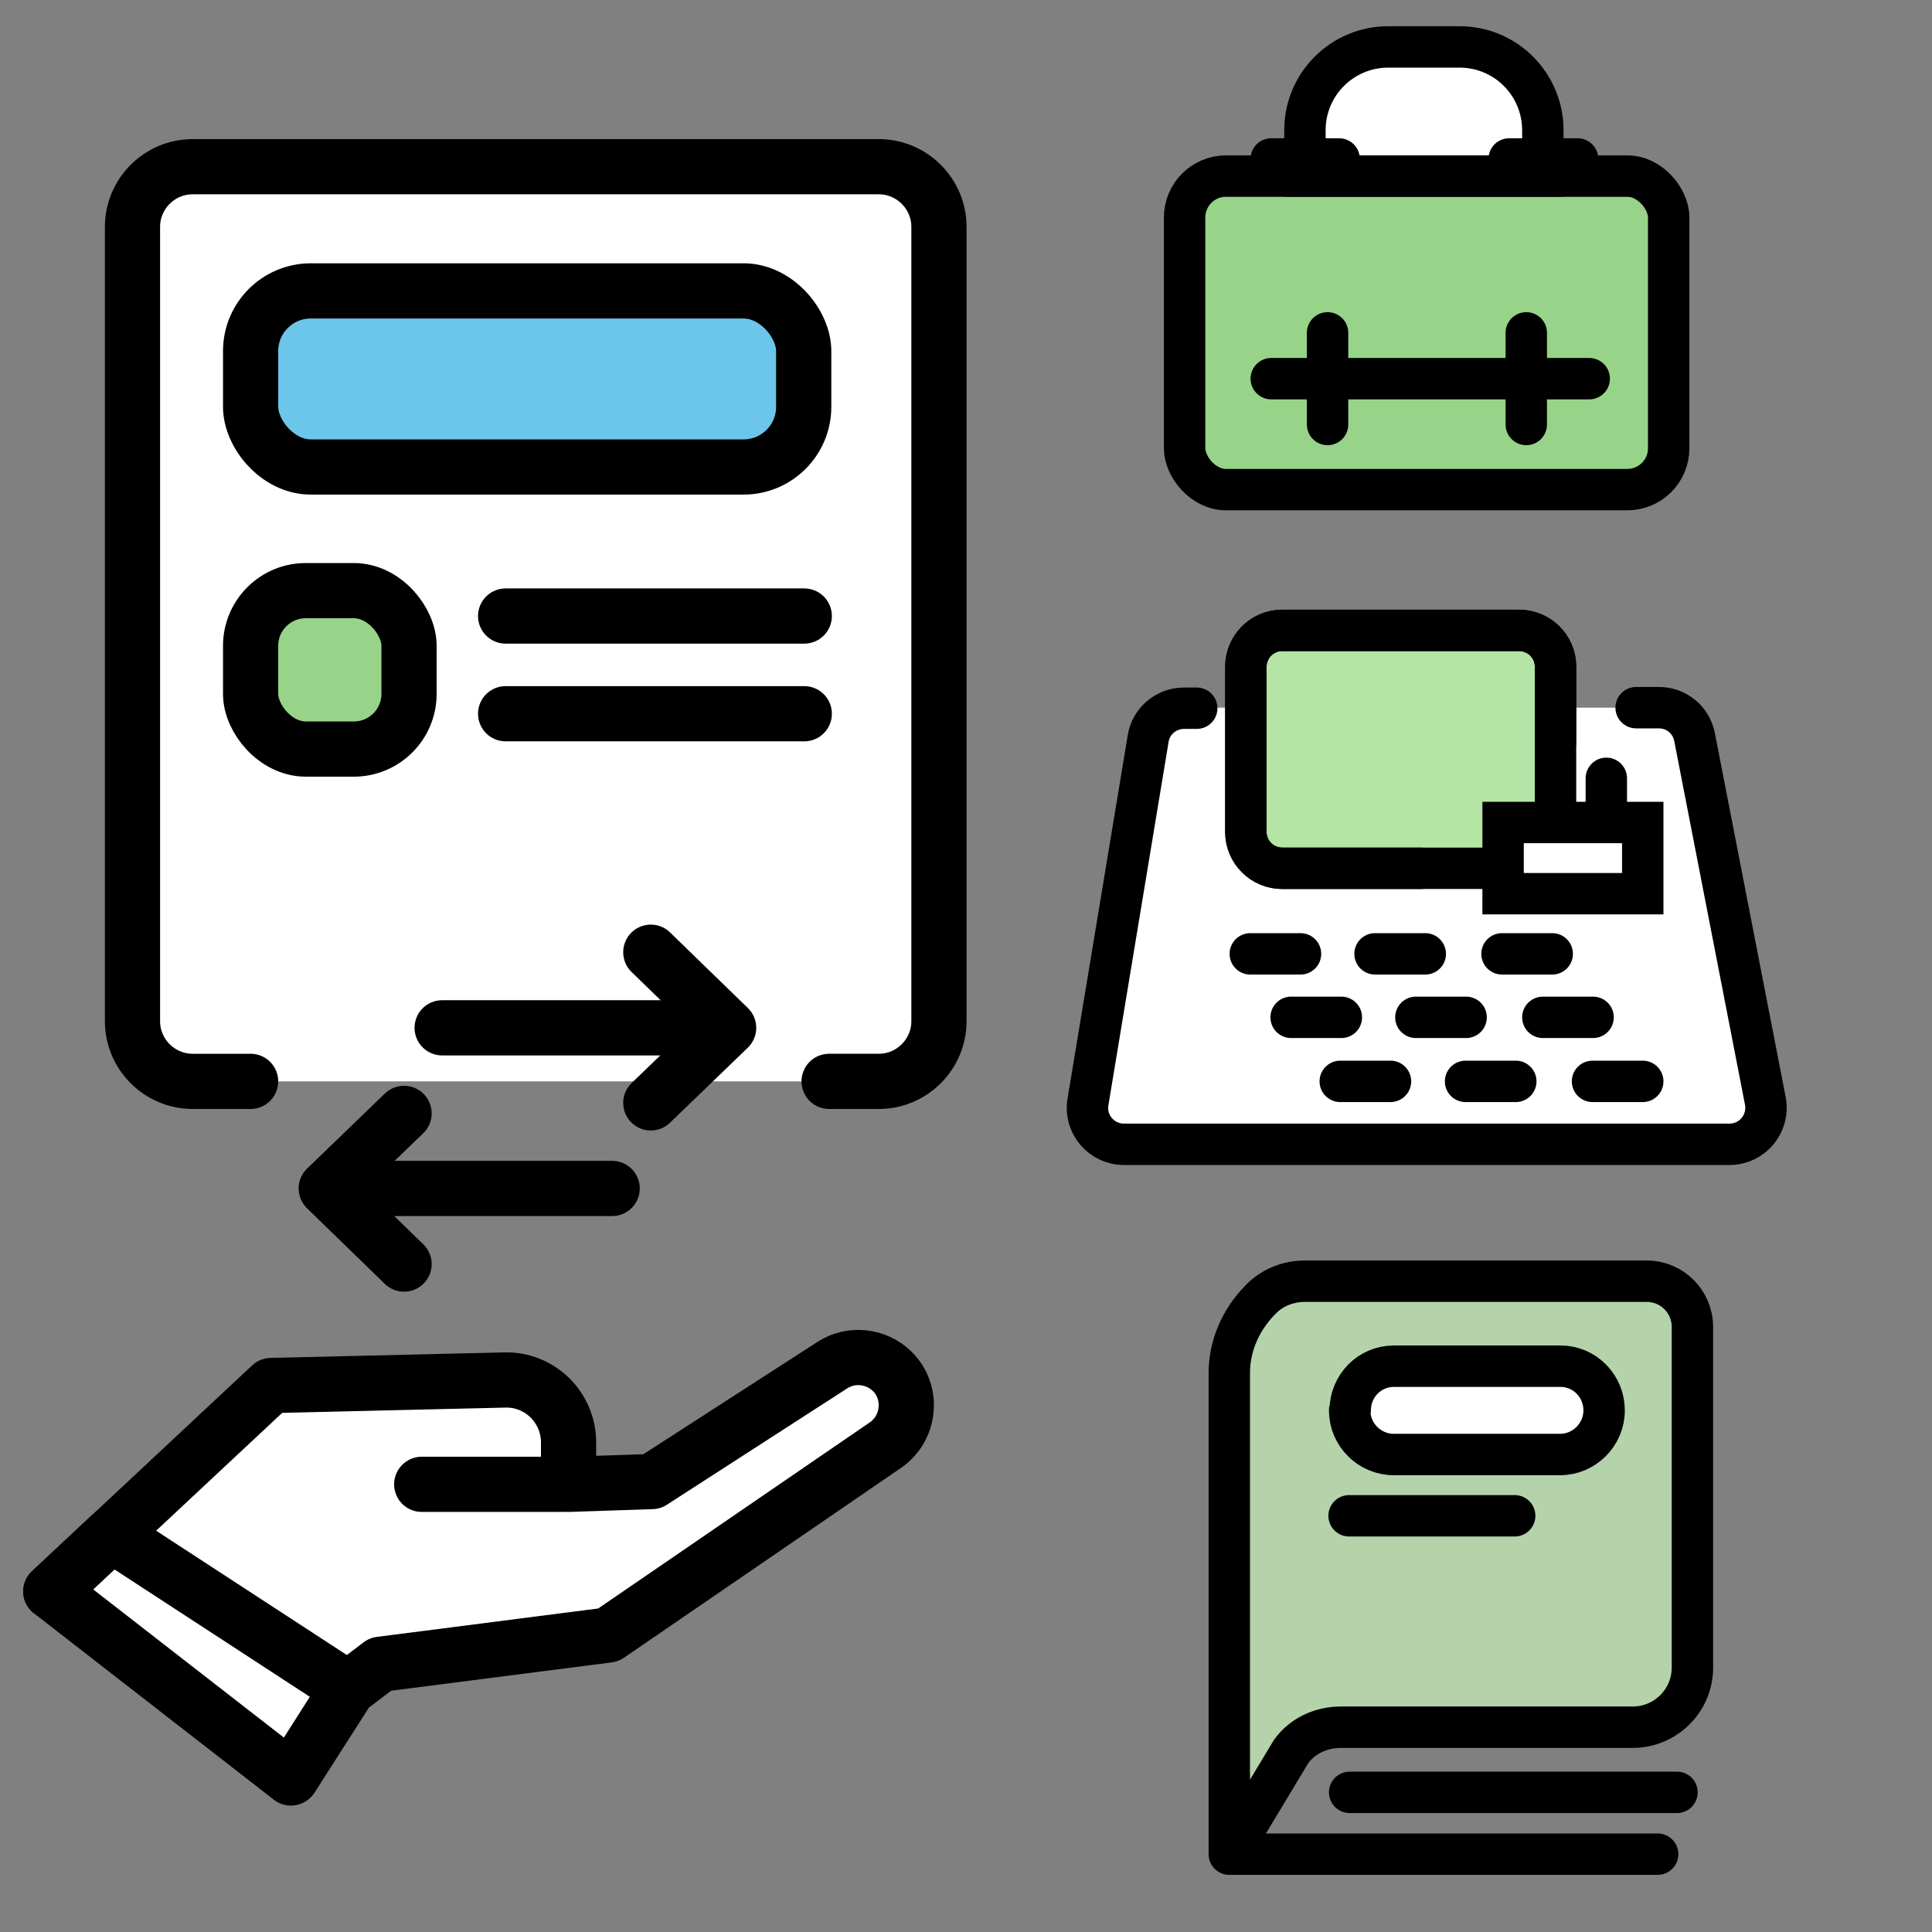 <?xml version="1.0" encoding="UTF-8"?><svg id="Layer_7" xmlns="http://www.w3.org/2000/svg" viewBox="0 0 35 35"><rect x="0" y="0" width="35" height="35" fill="#808080" stroke="none"/><defs><style>.cls-1,.cls-2,.cls-3,.cls-4{fill:none;}.cls-5{fill:#6cc5eb;}.cls-5,.cls-6,.cls-7,.cls-2,.cls-3,.cls-8,.cls-9,.cls-4,.cls-10,.cls-11,.cls-12,.cls-13{stroke:#000;}.cls-5,.cls-6,.cls-7,.cls-2,.cls-3,.cls-8,.cls-4,.cls-10,.cls-11,.cls-12,.cls-13{stroke-linecap:round;}.cls-5,.cls-6,.cls-7,.cls-2,.cls-10,.cls-11,.cls-12,.cls-13{stroke-linejoin:round;}.cls-6,.cls-12{fill:#97d388;}.cls-7,.cls-14,.cls-8,.cls-9,.cls-13{fill:#fff;}.cls-3,.cls-8,.cls-9,.cls-4{stroke-miterlimit:10;}.cls-8,.cls-9,.cls-4,.cls-10,.cls-11,.cls-12,.cls-13{stroke-width:.75px;}.cls-10{fill:#b4d3ab;}.cls-11{fill:#b4e5a5;}</style></defs><path class="cls-1" d="M35,35H0V0H35V35Z"/><path class="cls-7" d="M4.54,19.59h-1.05c-.6,0-1.09-.49-1.09-1.09V4.11c0-.6,.49-1.09,1.09-1.09H15.92c.6,0,1.09,.49,1.09,1.09v14.39c0,.6-.49,1.09-1.09,1.09h-.9"/><g><rect class="cls-12" x="21.46" y="3.19" width="8.77" height="5.68" rx=".75" ry=".75"/><path class="cls-9" d="M25.16,.85h1.28c.84,0,1.51,.68,1.51,1.51v.83h-4.31v-.83c0-.84,.68-1.51,1.51-1.51Z"/><line class="cls-4" x1="27.34" y1="2.88" x2="28.58" y2="2.88"/><line class="cls-4" x1="23.03" y1="2.88" x2="24.26" y2="2.88"/><g><line class="cls-8" x1="23.03" y1="6.86" x2="28.79" y2="6.86"/><line class="cls-4" x1="24.05" y1="6.03" x2="24.05" y2="7.69"/><line class="cls-4" x1="27.65" y1="6.03" x2="27.65" y2="7.69"/></g></g><g><polygon class="cls-14" points="21.69 12.82 30.5 12.82 32 20.13 31.46 20.72 20.29 20.72 19.7 20.08 20.89 13.13 21.69 12.82"/><g><path class="cls-11" d="M28.18,13.45v-1.37c0-.37-.3-.66-.66-.66h-4.29c-.37,0-.66,.3-.66,.66v2.99c0,.37,.3,.66,.66,.66h4.95v-2.28Z"/><path class="cls-4" d="M28.18,13.45v-1.37c0-.37-.3-.66-.66-.66h-4.29c-.37,0-.66,.3-.66,.66v2.99c0,.37,.3,.66,.66,.66h2.51"/><rect class="cls-8" x="27.23" y="14.9" width="2.53" height="1.29"/><line class="cls-8" x1="22.65" y1="17.28" x2="23.56" y2="17.28"/><line class="cls-8" x1="24.91" y1="17.28" x2="25.82" y2="17.28"/><line class="cls-8" x1="27.21" y1="17.28" x2="28.12" y2="17.28"/><g><line class="cls-8" x1="23.39" y1="18.43" x2="24.3" y2="18.43"/><line class="cls-8" x1="25.65" y1="18.43" x2="26.56" y2="18.43"/><line class="cls-8" x1="27.95" y1="18.43" x2="28.86" y2="18.43"/></g><g><line class="cls-8" x1="24.28" y1="19.59" x2="25.19" y2="19.59"/><line class="cls-8" x1="26.55" y1="19.59" x2="27.46" y2="19.59"/><line class="cls-8" x1="28.85" y1="19.59" x2="29.76" y2="19.59"/></g><line class="cls-8" x1="29.1" y1="14.9" x2="29.1" y2="14.1"/></g><path class="cls-4" d="M29.64,12.82h.41c.32,0,.59,.22,.65,.54l1.28,6.58c.08,.41-.23,.79-.65,.79h-10.97c-.41,0-.72-.37-.65-.77l1.09-6.58c.05-.32,.33-.55,.65-.55h.23"/></g><g><path class="cls-10" d="M30.66,24.04c0-.46-.37-.83-.83-.83h-6.19c-.31,0-.6,.12-.8,.33l-.02,.02c-.35,.36-.55,.83-.55,1.31v8.72l.5-.83,.62-1.03c.2-.28,.54-.44,.9-.44h5.29c.59,0,1.08-.48,1.08-1.08v-6.17Z"/><line class="cls-13" x1="24.45" y1="32.47" x2="30.38" y2="32.47"/><line class="cls-13" x1="22.31" y1="33.59" x2="30.03" y2="33.59"/><path class="cls-13" d="M24.45,25.55h0c0,.44,.36,.8,.8,.8h3.01c.44,0,.8-.36,.8-.8h0c0-.44-.35-.8-.79-.8h-3.02c-.44,0-.79,.36-.79,.8Z"/><line class="cls-13" x1="24.44" y1="27.46" x2="27.44" y2="27.46"/></g><rect class="cls-5" x="4.54" y="5.27" width="10.02" height="3.19" rx="1.09" ry="1.09"/><g><rect class="cls-6" x="4.54" y="10.7" width="2.87" height="2.87" rx="1" ry="1"/><g><line class="cls-3" x1="9.16" y1="11.16" x2="14.57" y2="11.16"/><line class="cls-3" x1="9.16" y1="12.93" x2="14.57" y2="12.93"/></g></g><g><path class="cls-7" d="M.92,28.83l3.99-3.73,4.23-.1c.64-.02,1.16,.5,1.16,1.13v.76l1.51-.05,3.27-2.11c.34-.22,.79-.17,1.08,.11h0c.39,.38,.33,1.03-.12,1.34l-5.02,3.44-4.13,.53-.58,.44-1.03,1.61"/><line class="cls-7" x1="7.64" y1="26.89" x2="10.19" y2="26.89"/><polygon class="cls-7" points=".92 28.83 5.27 32.21 6.3 30.59 2.02 27.8 .92 28.83"/></g><g><line class="cls-2" x1="8.01" y1="18.62" x2="12.79" y2="18.62"/><polyline class="cls-2" points="11.79 17.25 13.2 18.62 11.79 19.98"/></g><g><line class="cls-2" x1="11.09" y1="21.53" x2="6.32" y2="21.53"/><polyline class="cls-2" points="7.32 22.9 5.91 21.53 7.32 20.17"/></g></svg>